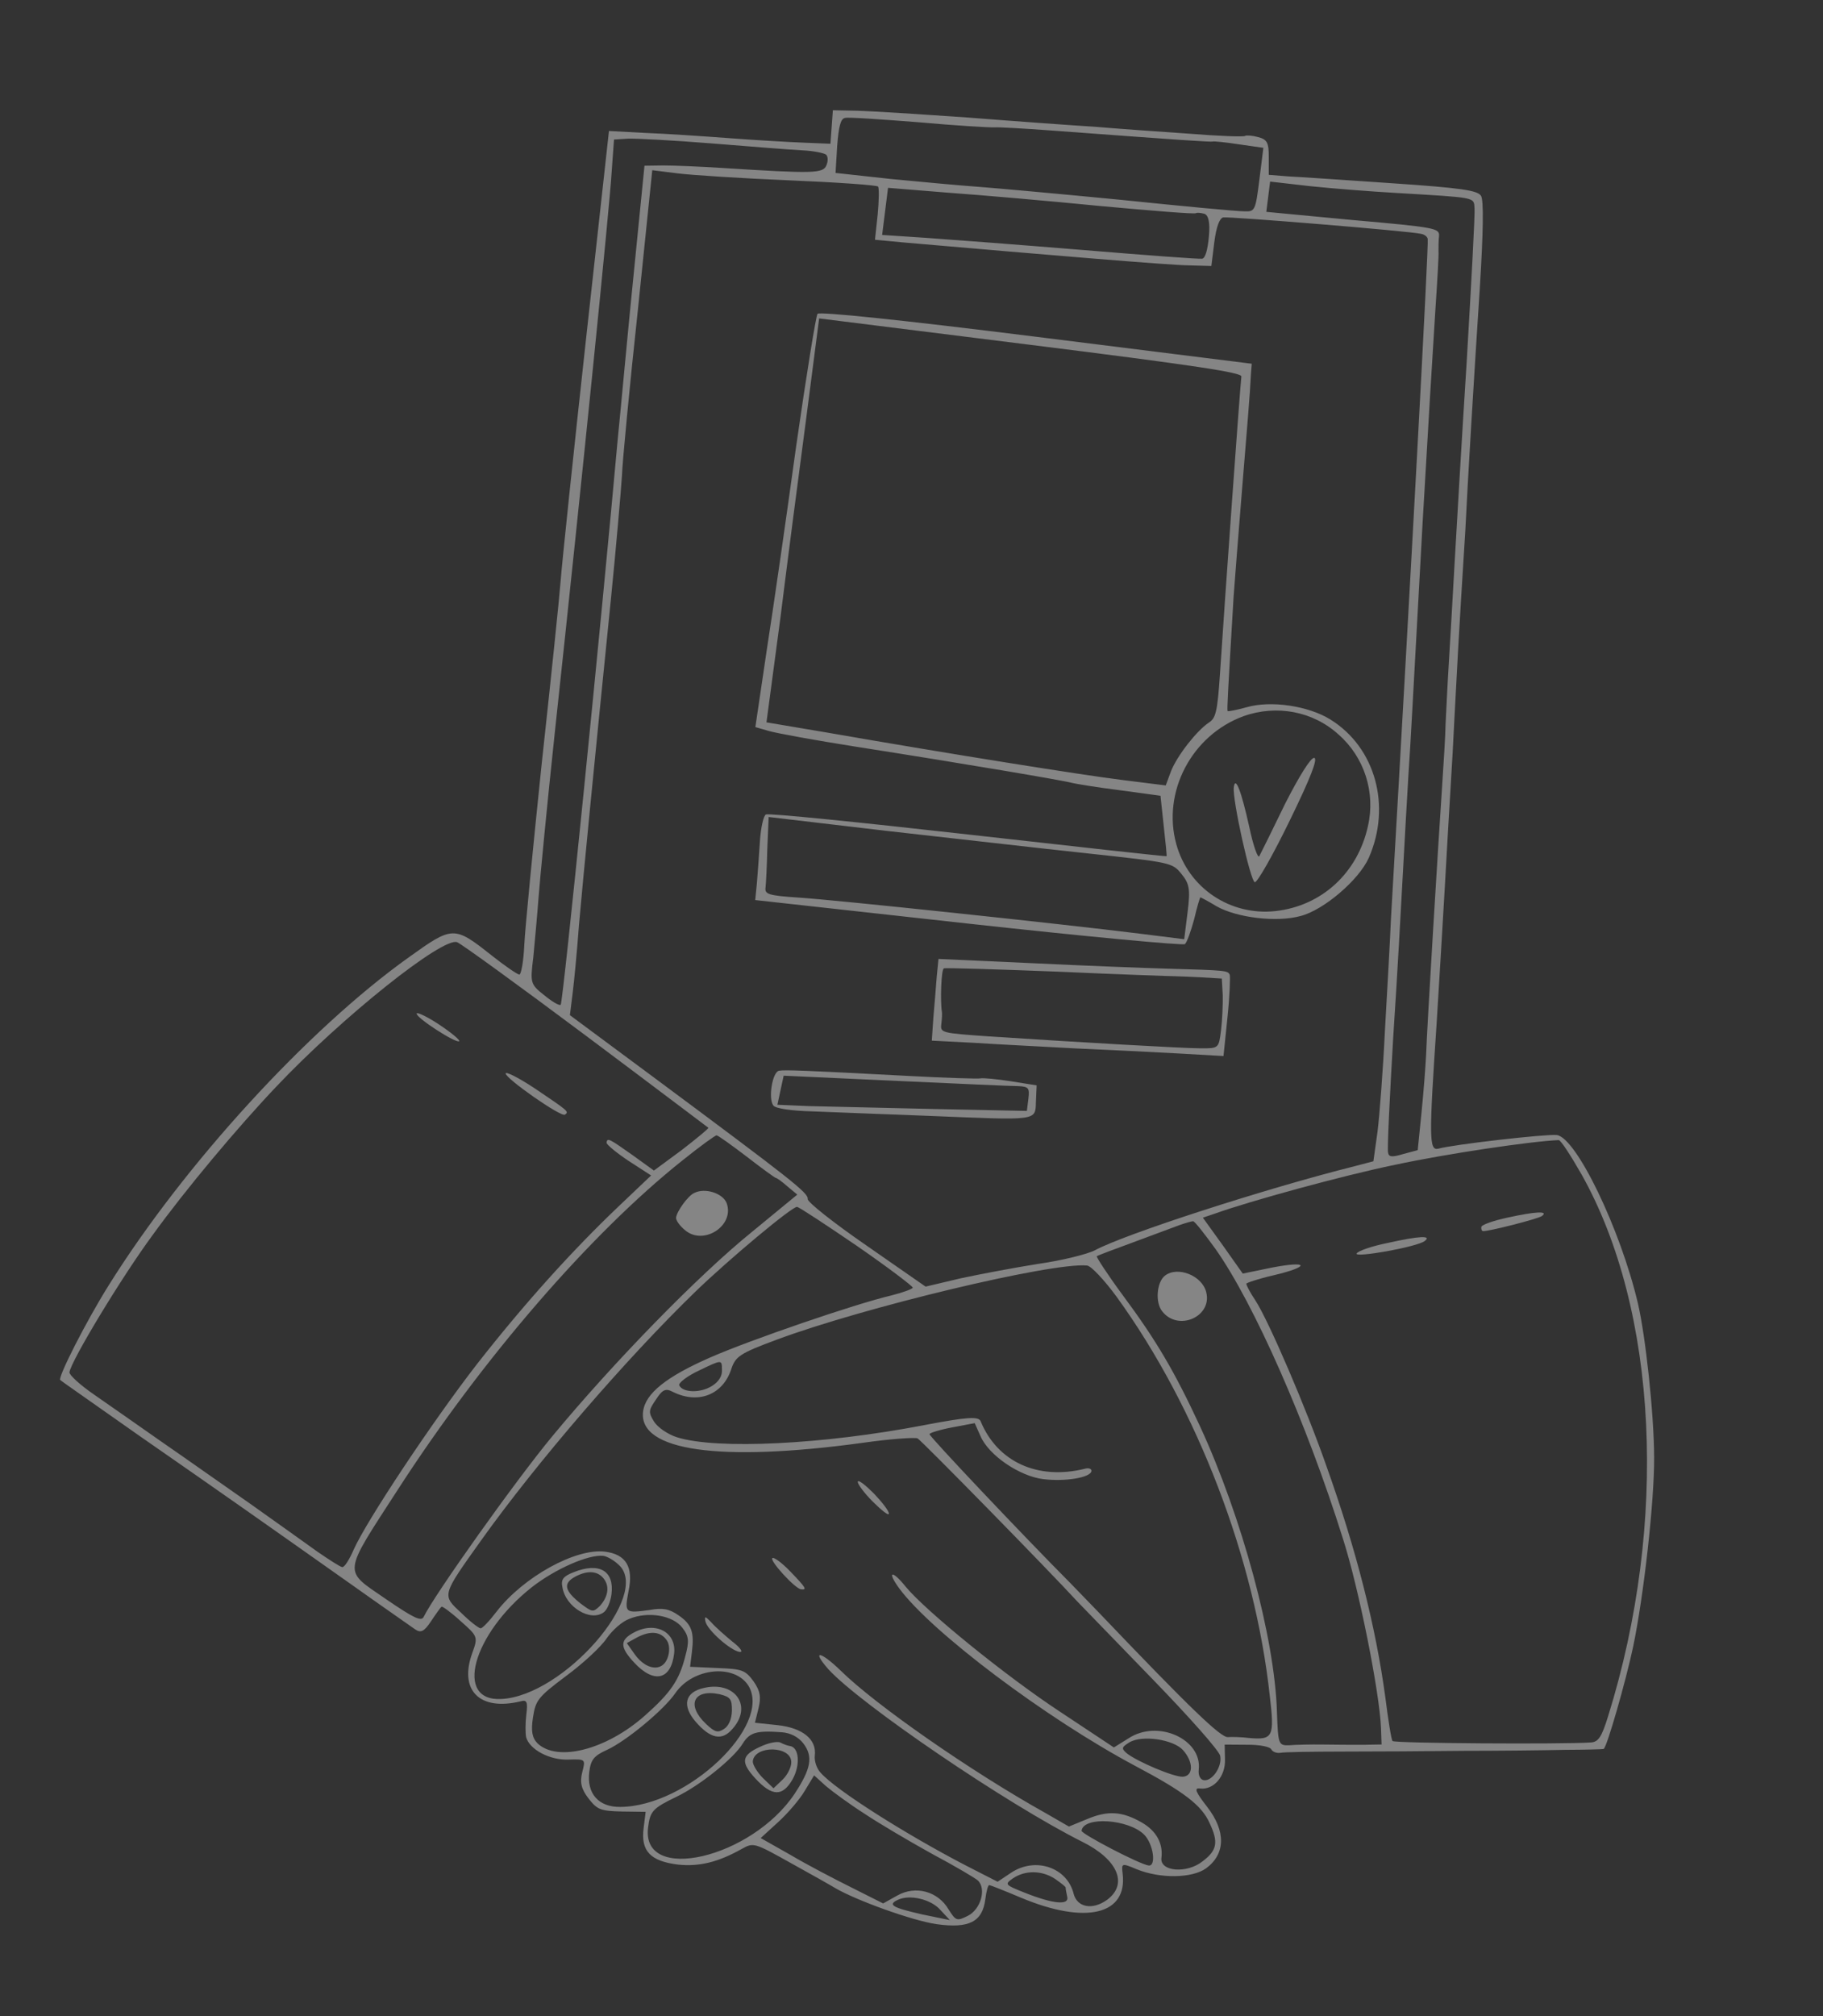 <?xml version="1.0" encoding="UTF-8"?> <svg xmlns="http://www.w3.org/2000/svg" width="104" height="115" viewBox="0 0 104 115" fill="none"><rect x="0" y="0" width="104" height="115" fill="#333333" stroke="none"/> <path d="M71.033 7.751C70.95 7.815 69.507 7.76 67.799 7.622C66.088 7.508 63.709 7.336 62.472 7.231C61.257 7.155 58.01 6.924 55.287 6.709C52.561 6.518 49.708 6.337 48.936 6.316L47.514 6.288L47.446 7.231L47.375 8.199L45.883 8.138C45.036 8.107 43.15 7.996 41.639 7.883C40.153 7.772 37.971 7.624 36.826 7.582L34.74 7.471L33.43 19.352C32.715 25.873 32.064 32.077 31.987 33.094C31.91 34.111 31.42 38.833 30.899 43.6C30.406 48.346 29.95 52.997 29.909 53.918C29.866 54.864 29.724 55.598 29.626 55.586C29.503 55.57 28.789 55.081 28.038 54.486C25.9 52.791 25.823 52.807 23.324 54.598C17.559 58.71 10.492 66.441 6.211 73.292C4.899 75.382 3.305 78.538 3.434 78.705C3.477 78.76 5.548 80.196 8.006 81.93C13.022 85.412 15.089 86.872 19.96 90.311C21.797 91.617 23.477 92.779 23.683 92.93C24.006 93.145 24.191 93.068 24.591 92.467C24.868 92.051 25.142 91.66 25.194 91.641C25.225 91.595 25.73 91.958 26.268 92.451C27.259 93.326 27.28 93.354 26.939 94.288C26.172 96.421 27.375 97.598 29.695 97.037C30.058 96.932 30.117 97.064 30.027 97.779C29.966 98.272 29.969 98.849 30.015 99.08C30.203 99.779 31.35 100.398 32.43 100.358C33.409 100.33 33.409 100.33 33.215 101.082C33.067 101.665 33.169 102.053 33.578 102.58C34.073 103.218 34.264 103.292 35.486 103.319L36.834 103.337L36.716 104.274C36.553 105.581 37.107 106.151 38.682 106.348C39.892 106.474 40.975 106.209 42.32 105.451C42.991 105.084 43.015 105.087 45.096 106.248C46.265 106.895 47.409 107.539 47.665 107.696C48.877 108.399 52.059 109.548 53.434 109.745C55.278 110 56.05 109.621 56.213 108.314C56.269 107.87 56.364 107.507 56.438 107.516C56.512 107.525 57.346 107.855 58.272 108.246C61.955 109.783 64.328 109.203 64.045 106.864C63.971 106.254 63.996 106.257 64.852 106.614C66.184 107.156 68.012 107.134 68.809 106.558C69.911 105.744 69.948 104.447 68.871 103.06C68.204 102.2 68.108 101.963 68.453 102.006C69.241 102.105 69.915 101.312 69.884 100.357L69.866 99.503L71.14 99.512C71.891 99.506 72.475 99.629 72.531 99.786C72.614 99.922 72.829 99.999 73.032 99.974C73.238 99.925 74.866 99.903 76.642 99.9C78.442 99.899 81.519 99.883 83.523 99.858C85.523 99.858 88.102 99.83 89.28 99.802C90.456 99.798 91.434 99.77 91.487 99.752C91.674 99.65 92.74 95.927 93.162 93.952C93.781 90.999 94.382 85.59 94.367 83.109C94.355 80.604 93.879 76.212 93.439 74.329C92.443 70.098 89.921 64.875 88.813 64.737C88.247 64.666 82.895 65.274 82.04 65.518C81.526 65.629 81.52 64.877 81.958 58.371C82.106 55.985 82.316 52.506 82.421 50.666C82.526 48.826 82.668 46.29 82.745 45.072C82.825 43.831 82.924 42.04 82.967 41.094C83.165 37.312 83.211 36.542 83.347 34.255C83.433 32.964 83.532 31.173 83.594 30.279C83.736 27.342 84.088 21.527 84.418 16.485C84.618 13.28 84.656 11.381 84.484 11.159C84.271 10.857 83.364 10.719 79.421 10.452C76.769 10.27 74.116 10.089 73.495 10.061L72.381 9.972L72.381 8.971C72.387 8.12 72.283 7.957 71.775 7.818C71.436 7.726 71.089 7.707 71.033 7.751ZM71.845 10.256C71.626 12.006 71.593 12.077 70.996 12.053C70.645 12.059 67.481 11.764 63.952 11.398C60.419 11.056 56.76 10.724 55.794 10.653C54.852 10.586 52.628 10.383 50.849 10.211L47.667 9.863L47.76 8.322C47.849 7.206 47.954 6.769 48.209 6.726C48.391 6.673 50.274 6.808 52.379 6.971C54.481 7.159 56.441 7.279 56.718 7.263C56.995 7.248 58.46 7.331 59.946 7.441C67.328 7.989 69.113 8.111 69.193 8.071C69.245 8.053 69.913 8.111 70.673 8.231L72.073 8.431L71.845 10.256ZM84.12 11.865C84.154 12.195 83.938 16.125 83.672 20.649C83.385 25.145 83.083 30.366 82.978 32.206C82.873 34.046 82.734 36.557 82.654 37.799C82.577 39.017 82.506 40.585 82.469 41.282C82.459 41.957 82.354 43.596 82.268 44.888C82.061 47.942 81.41 58.553 81.357 60.174C81.323 60.846 81.209 62.359 81.089 63.521L80.879 65.598L80.052 65.82C79.402 66.014 79.23 65.993 79.187 65.737C79.135 65.555 79.28 62.593 79.48 59.188C79.709 55.761 79.94 51.508 80.036 49.742C80.135 47.951 80.268 45.489 80.345 44.272C80.514 41.714 80.505 41.587 81.163 29.725C81.444 24.877 81.765 19.509 81.879 17.795C81.993 16.082 82.089 14.516 82.064 14.313C82.064 14.112 82.064 13.712 82.095 13.465C82.126 13.018 81.932 12.969 77.184 12.551L72.242 12.083L72.35 11.22L72.458 10.357L74.75 10.619C75.984 10.748 78.187 10.923 79.628 11.003C84.243 11.28 84.074 11.234 84.12 11.865ZM47.123 8.818C47.236 8.908 47.252 9.185 47.147 9.422C46.962 9.9 46.436 9.91 41.177 9.578C39.962 9.501 38.444 9.436 37.844 9.437L36.767 9.452L36.172 15.413C35.836 18.701 35.442 23.059 35.235 25.111C34.332 35.14 32.121 57.225 31.986 57.308C31.903 57.373 31.484 57.12 31.053 56.766C30.257 56.14 30.241 56.063 30.423 54.609C30.503 53.767 30.645 52.233 30.722 51.215C30.799 50.198 31.203 45.967 31.647 41.816C33.225 27.189 34.779 11.758 34.89 9.869L35.029 7.958L35.835 7.908C36.288 7.89 38.423 8.007 40.627 8.182C42.83 8.357 45.132 8.545 45.778 8.575C46.4 8.603 47.009 8.729 47.123 8.818ZM81.449 13.635C81.513 13.918 80.498 32.647 79.352 52.411C79.3 53.631 79.142 56.491 79.01 58.754C78.901 61.019 78.701 63.623 78.584 64.56L78.35 66.233L77.316 66.505C72.18 67.791 64.153 70.393 62.464 71.309C62.036 71.531 60.565 71.898 59.242 72.083C57.915 72.293 55.918 72.669 54.813 72.907L52.804 73.382L49.422 71.031C47.558 69.746 46.056 68.557 46.078 68.385C46.121 68.039 45.164 67.294 37.386 61.514L32.512 57.9L32.672 56.617C32.758 55.927 32.925 54.195 33.03 52.756C33.267 50.056 33.887 43.698 34.849 34.203C35.157 31.136 35.428 27.965 35.481 27.145C35.509 26.323 35.916 22.066 36.391 17.669L37.211 9.708L38.663 9.889C39.475 9.991 42.328 10.172 45.039 10.286C47.75 10.399 50.03 10.559 50.095 10.642C50.157 10.75 50.144 11.45 50.07 12.242L49.916 13.675L51.522 13.826C60.055 14.567 66.712 15.123 67.81 15.135L69.106 15.172L69.275 13.816C69.383 12.953 69.571 12.451 69.777 12.401C70.06 12.336 80.356 13.173 81.061 13.336C81.258 13.361 81.44 13.508 81.449 13.635ZM68.964 13.502C68.897 14.244 68.761 14.728 68.582 14.756C68.404 14.784 65.382 14.556 61.843 14.264C58.304 13.972 54.267 13.668 52.879 13.569L50.325 13.4L50.495 12.044L50.661 10.713L54.077 10.99C55.935 11.122 59.868 11.463 62.782 11.752C65.7 12.017 68.149 12.223 68.232 12.158C68.288 12.115 68.509 12.143 68.703 12.192C68.943 12.272 69.041 12.685 68.964 13.502ZM33.416 59.064C37.235 61.92 40.364 64.29 40.41 64.321C40.456 64.352 39.761 64.916 38.902 65.585L37.305 66.762L36.089 65.884C34.757 64.941 34.64 64.876 34.603 65.172C34.591 65.271 35.157 65.742 35.849 66.204L37.145 67.043L35.329 68.769C32.605 71.358 29.875 74.397 27.197 77.819C24.633 81.129 20.905 86.748 20.176 88.385C19.93 88.955 19.649 89.395 19.526 89.38C19.403 89.365 18.779 88.961 18.111 88.502C17.446 88.018 15.723 86.801 14.277 85.769C12.828 84.762 10.554 83.15 9.219 82.232C7.886 81.289 6.16 80.097 5.379 79.549C4.573 78.997 3.945 78.418 3.963 78.27C4.043 77.629 6.943 72.833 8.719 70.426C10.594 67.831 13.561 64.295 15.749 61.989C19.495 58.025 25.272 53.414 26.081 53.74C26.297 53.817 29.598 56.208 33.416 59.064ZM90.231 66.992C94.587 74.748 95.173 86.866 91.749 97.856C91.37 99.086 91.185 99.364 90.733 99.382C89.194 99.49 79.525 99.434 79.442 99.298C79.375 99.24 79.193 98.09 79.03 96.793C78.483 92.768 77.379 88.398 75.675 83.628C74.534 80.355 72.366 75.301 71.609 74.155C71.314 73.717 71.092 73.289 71.102 73.215C71.108 73.166 71.812 72.928 72.662 72.734C74.748 72.244 74.693 71.886 72.566 72.296L70.898 72.639L69.772 71.046L68.622 69.45L69.327 69.212C71.29 68.506 76.623 67.044 79.575 66.436C82.606 65.789 87.394 65.085 88.927 65.026C89.05 65.042 89.616 65.914 90.231 66.992ZM42.604 65.972C43.447 66.628 44.204 67.174 44.253 67.18C44.327 67.189 44.626 67.402 44.918 67.664L45.484 68.135L42.92 70.243C39.833 72.737 34.986 77.715 31.511 81.913C29.421 84.432 24.779 90.963 24.172 92.215C24.037 92.498 23.612 92.295 22 91.192C19.56 89.51 19.514 89.879 22.706 84.945C27.511 77.507 33.679 70.365 38.927 66.189C39.927 65.387 40.807 64.746 40.881 64.755C40.979 64.767 41.736 65.313 42.604 65.972ZM69.348 71.243C71.535 74.346 74.537 81.132 76.61 87.751C77.511 90.543 78.71 96.552 78.784 98.565L78.818 99.496L77.765 99.514C77.165 99.514 76.14 99.511 75.442 99.499C74.768 99.49 73.915 99.509 73.562 99.54C72.934 99.561 72.915 99.509 72.848 97.648C72.726 93.425 70.841 86.504 68.46 81.349C67.002 78.212 65.971 76.455 64.045 73.861C63.168 72.674 62.519 71.667 62.572 71.648C62.627 71.605 63.572 71.247 64.646 70.856C65.72 70.464 66.901 70.011 67.268 69.881C67.634 69.752 67.997 69.647 68.071 69.656C68.169 69.668 68.729 70.389 69.348 71.243ZM48.893 71.065C50.665 72.288 52.081 73.367 52.072 73.441C52.062 73.515 51.511 73.721 50.84 73.888C48.754 74.378 42.824 76.416 40.549 77.409C38.01 78.519 36.816 79.472 36.687 80.507C36.406 82.751 41.05 83.406 49.19 82.295C50.768 82.067 52.205 81.971 52.347 82.039C52.581 82.168 59.854 89.588 61.46 91.341C61.703 91.597 63.608 93.563 65.712 95.729C67.817 97.895 69.57 99.867 69.61 100.148C69.733 100.764 69.154 101.593 68.687 101.535C68.465 101.507 68.348 101.242 68.388 100.921C68.579 99.192 66.047 98.049 64.385 99.144L63.545 99.665L60.428 97.598C57.379 95.589 52.816 91.888 51.665 90.493C50.887 89.519 50.576 89.605 51.302 90.597C53.163 93.109 59.677 98.004 64.763 100.719C67.554 102.194 68.557 102.971 69.006 103.978C69.52 105.069 69.437 105.535 68.609 106.157C67.72 106.873 66.159 106.753 66.258 105.964C66.36 105.15 65.975 104.426 65.135 103.945C64.015 103.304 63.197 103.252 62.009 103.755L60.981 104.177L59.651 103.41C55.374 101.023 49.947 97.239 47.965 95.289C46.806 94.167 46.267 94.075 47.252 95.199C49.054 97.178 57.417 102.88 61.747 105.049C63.772 106.054 64.371 107.456 63.159 108.356C62.334 108.954 61.454 108.794 61.251 108.017C60.888 106.519 59.091 105.894 57.703 106.797L56.912 107.325L55.032 106.363C51.675 104.617 47.666 102.087 46.813 101.104C46.592 100.876 46.447 100.433 46.484 100.137C46.602 99.2 45.783 98.547 44.352 98.393L43.069 98.257L43.272 97.431C43.426 96.8 43.371 96.442 42.989 95.894C42.519 95.259 42.352 95.188 40.934 95.136L39.368 95.065L39.469 94.252C39.614 93.093 39.47 92.649 38.71 92.129C38.18 91.762 37.814 91.691 37.072 91.824C35.648 92.021 35.626 91.993 35.854 90.77C36.153 89.38 35.719 88.65 34.513 88.499C32.839 88.29 29.857 89.945 28.336 91.909C27.918 92.457 27.514 92.883 27.416 92.87C27.293 92.855 26.791 92.467 26.302 91.98C25.204 90.966 25.197 91.016 27.441 87.865C30.624 83.405 35.712 77.506 39.695 73.647C41.627 71.785 45.201 68.801 45.471 68.835C45.595 68.85 47.142 69.87 48.893 71.065ZM63.707 73.969C68.312 80.329 71.591 88.901 72.439 96.72C72.719 99.084 72.623 99.247 71.238 99.124C70.844 99.075 70.297 99.056 70.044 99.075C69.641 99.1 67.921 97.457 62.66 91.942C62.174 91.43 61.463 90.716 61.088 90.318C58.356 87.573 53.012 81.922 53.027 81.798C53.036 81.725 53.609 81.546 54.326 81.41L55.606 81.169L55.938 81.912C56.403 82.997 58.153 84.192 59.507 84.361C60.763 84.518 62.218 84.274 62.265 83.905C62.283 83.757 62.089 83.707 61.855 83.778C59.2 84.423 56.904 83.385 55.944 81.061C55.831 80.772 55.175 80.815 52.716 81.284C46.952 82.391 40.89 82.685 38.628 81.977C38.099 81.811 37.524 81.413 37.315 81.087C36.982 80.544 36.995 80.445 37.422 79.823C37.795 79.243 37.98 79.166 38.401 79.394C39.838 80.1 41.232 79.548 41.712 78.106C41.956 77.36 42.202 77.19 44.325 76.404C49.203 74.585 59.953 71.997 62.005 72.178C62.23 72.181 63.002 73.004 63.707 73.969ZM40.62 79.046C39.967 79.465 38.946 79.437 38.749 79.012C38.69 78.88 39.217 78.47 39.906 78.155C41.183 77.538 41.183 77.538 41.186 78.115C41.217 78.469 40.998 78.817 40.62 79.046ZM35.294 89.248C37.184 90.936 32.16 96.719 28.612 96.901C25.892 97.062 26.948 93.213 30.334 90.531C31.691 89.473 33.568 88.656 34.408 88.736C34.63 88.764 35.027 88.989 35.294 89.248ZM38.922 92.831C39.309 93.33 39.325 93.608 39.091 94.48C38.746 95.839 38.256 96.554 36.767 97.87C34.575 99.8 31.812 100.506 30.67 99.437C30.36 99.123 30.283 98.738 30.406 97.952C30.554 96.969 30.702 96.787 32.274 95.606C33.238 94.9 34.284 93.929 34.592 93.467C34.927 92.983 35.491 92.477 35.909 92.329C36.989 91.888 38.383 92.138 38.922 92.831ZM42.706 96.159C44.047 98.43 39.197 103.032 35.393 103.057C34.141 103.076 33.464 102.29 33.618 101.058C33.704 100.367 33.883 100.139 34.625 99.806C35.739 99.294 37.887 97.51 38.53 96.563C39.537 95.112 41.916 94.883 42.706 96.159ZM67.478 99.806C68.093 100.484 68.093 101.285 67.487 101.335C66.982 101.372 64.822 100.451 64.256 99.979C63.964 99.717 63.997 99.646 64.431 99.375C65.161 98.94 66.927 99.211 67.478 99.806ZM45.823 99.428C46.404 100.177 46.266 100.886 45.339 102.297C42.877 105.996 36.568 107.461 36.972 104.231C37.089 103.294 37.234 103.137 38.591 102.48C39.92 101.845 41.865 100.285 42.37 99.447C42.776 98.797 43.164 98.695 44.601 98.799C45.097 98.836 45.543 99.067 45.823 99.428ZM49.321 103.446C50.152 104.001 51.875 105.017 53.161 105.729C54.45 106.416 55.638 107.115 55.795 107.26C56.284 107.747 55.939 108.906 55.219 109.266C54.579 109.587 54.533 109.556 54.114 108.903C53.518 107.877 52.238 107.517 51.188 108.112L50.382 108.562L48.594 107.662C47.582 107.16 46.009 106.337 45.102 105.798L43.397 104.834L44.385 103.931C44.921 103.447 45.622 102.633 45.909 102.143L46.444 101.258L47.118 101.869C47.503 102.192 48.487 102.916 49.321 103.446ZM65.273 104.639C65.806 105.181 65.972 106.454 65.529 106.398C65.012 106.334 61.679 104.59 61.701 104.417C61.806 103.579 64.384 103.751 65.273 104.639ZM60.795 107.66C60.786 107.734 60.836 107.94 60.882 108.171C61.017 108.689 60.078 108.597 58.435 107.941C57.34 107.503 57.294 107.472 57.786 107.133C58.469 106.668 59.42 106.661 60.183 107.158C60.528 107.401 60.802 107.61 60.795 107.66ZM53.659 108.946L54.188 109.513L52.628 109.193C50.926 108.805 50.622 108.642 51.207 108.364C51.899 108.025 53.136 108.33 53.659 108.946Z" fill="white" fill-opacity="0.4"></path> <path d="M46.638 17.899C46.549 18.013 46.001 21.4 45.422 25.435C44.867 29.472 44.109 34.736 43.736 37.118L43.092 41.47L43.864 41.692C44.298 41.821 46.523 42.224 48.803 42.584C55.179 43.582 60.761 44.53 61.171 44.656C61.364 44.705 62.589 44.908 63.869 45.069L66.205 45.386L66.389 47.111C66.497 48.051 66.574 48.837 66.549 48.834C66.546 48.859 61.441 48.296 55.252 47.597C49.04 46.896 43.854 46.373 43.694 46.453C43.562 46.512 43.402 47.193 43.352 47.988C43.306 48.758 43.22 49.849 43.18 50.37L43.084 51.335L55.242 52.679C61.901 53.411 67.462 53.931 67.597 53.848C67.708 53.762 67.939 53.114 68.124 52.436C68.287 51.731 68.457 51.176 68.481 51.179C68.506 51.182 68.952 51.413 69.416 51.697C70.561 52.34 72.826 52.623 74.198 52.244C75.516 51.908 77.532 50.182 78.089 48.924C79.382 45.981 78.475 42.637 75.899 41.038C74.647 40.256 72.487 39.936 71.111 40.34C70.542 40.494 70.08 40.586 70.034 40.556C69.994 40.475 70.056 39.381 70.377 34.013C70.448 33.045 70.657 30.367 70.846 28.061C71.169 24.07 71.305 22.585 71.367 21.291L71.41 20.745L59.126 19.21C51.396 18.244 46.755 17.764 46.638 17.899ZM70.819 21.473C70.745 22.064 69.866 34.299 69.597 38.448C69.452 40.608 69.357 40.972 68.951 41.221C68.267 41.687 67.168 43.077 66.805 43.983L66.504 44.797L64.042 44.489C61.703 44.197 54.324 43.024 47.154 41.777L43.726 41.199L44.515 35.287C44.922 32.033 45.593 26.858 46.007 23.755L46.731 18.161L58.793 19.669C68.271 20.854 70.847 21.251 70.819 21.473ZM76.367 41.898C77.831 43.183 78.48 45.192 78.04 47.115C77.458 49.772 75.42 51.671 72.758 51.964C70.173 52.242 67.798 50.643 67.109 48.153C66.282 45.17 67.987 41.927 70.948 40.845C72.831 40.179 74.908 40.564 76.367 41.898ZM67.398 49.842C67.853 50.399 67.915 50.708 67.752 52.014L67.558 53.568L65.046 53.254C60.541 52.691 47.512 51.312 45.552 51.193C43.841 51.079 43.626 51.002 43.672 50.632C43.7 50.41 43.752 49.39 43.774 48.416L43.851 46.598L50.603 47.392C54.326 47.807 59.502 48.404 62.118 48.681C66.804 49.191 66.878 49.201 67.398 49.842Z" fill="white" fill-opacity="0.4"></path> <path d="M73.322 45.826C72.614 47.29 71.946 48.633 71.847 48.822C71.773 49.013 71.494 48.251 71.26 47.12C70.811 45.111 70.473 44.218 70.386 44.908C70.3 45.598 71.339 50.285 71.586 50.316C71.733 50.335 72.632 48.744 73.574 46.809C74.784 44.331 75.193 43.255 74.972 43.227C74.775 43.203 74.116 44.272 73.322 45.826Z" fill="white" fill-opacity="0.4"></path> <path d="M66.597 55.248C65.301 55.212 61.818 55.077 58.885 54.935L53.54 54.693L53.441 55.682C53.398 56.228 53.318 57.269 53.25 58.012L53.158 59.353L55.542 59.476C56.856 59.565 59.441 59.687 61.279 59.792C63.119 59.872 65.802 60.007 67.218 60.084L69.799 60.231L70.028 58.006C70.154 56.795 70.191 55.697 70.154 55.593C70.034 55.352 69.96 55.343 66.597 55.248ZM69.757 56.77C69.766 57.297 69.729 58.194 69.658 58.761C69.529 59.796 69.529 59.796 68.479 59.791C67.43 59.785 61.894 59.468 56.438 59.112C53.687 58.918 53.638 58.912 53.703 58.394C53.739 58.098 53.752 57.799 53.736 57.722C53.635 57.134 53.691 55.288 53.848 55.232C53.928 55.192 56.867 55.284 60.35 55.419C63.806 55.575 66.843 55.68 67.043 55.68C67.243 55.679 67.939 55.716 68.56 55.744L69.702 55.812L69.757 56.77Z" fill="white" fill-opacity="0.4"></path> <path d="M55.939 61.504C55.81 61.538 53.942 61.479 51.831 61.366C45.919 61.053 44.775 61.01 44.442 61.068C44.058 61.145 43.817 62.668 44.119 63.056C44.248 63.222 45.107 63.355 46.378 63.389C47.522 63.431 50.507 63.554 53.046 63.646C59.265 63.898 59.059 63.947 59.099 62.825L59.139 61.904L57.669 61.67C56.859 61.544 56.093 61.473 55.939 61.504ZM58.668 62.671L58.582 63.361L53.295 63.252C50.378 63.187 47.162 63.111 46.165 63.087L44.35 63.01L44.528 62.181L44.707 61.352L51.046 61.643C54.526 61.803 57.684 61.947 58.084 61.947C58.681 61.972 58.745 62.055 58.668 62.671Z" fill="white" fill-opacity="0.4"></path> <path d="M23.77 57.808C23.739 58.054 26.007 59.515 26.198 59.388C26.256 59.32 25.758 58.907 25.066 58.445C24.373 57.983 23.782 57.709 23.77 57.808Z" fill="white" fill-opacity="0.4"></path> <path d="M28.847 61.222C28.813 61.493 32.031 63.748 32.228 63.573C32.474 63.403 32.428 63.372 30.561 62.112C29.638 61.496 28.862 61.099 28.847 61.222Z" fill="white" fill-opacity="0.4"></path> <path d="M86.024 69.442C85.203 69.615 84.522 69.856 84.507 69.979C84.492 70.102 84.528 70.207 84.602 70.216C84.873 70.25 87.714 69.528 87.96 69.359C88.372 69.06 87.618 69.091 86.024 69.442Z" fill="white" fill-opacity="0.4"></path> <path d="M79.168 70.891C78.245 71.076 77.46 71.353 77.392 71.495C77.26 71.754 80.839 71.124 81.282 70.779C81.697 70.456 80.968 70.49 79.168 70.891Z" fill="white" fill-opacity="0.4"></path> <path d="M39.594 68.047C39.249 68.205 38.615 69.077 38.569 69.447C38.55 69.595 38.784 69.924 39.08 70.162C40.141 71.071 41.938 69.893 41.449 68.605C41.219 68.05 40.209 67.724 39.594 68.047Z" fill="white" fill-opacity="0.4"></path> <path d="M66.458 72.758C65.987 73.125 65.892 74.29 66.304 74.792C67.208 75.957 69.166 75.1 68.815 73.704C68.585 72.748 67.178 72.197 66.458 72.758Z" fill="white" fill-opacity="0.4"></path> <path d="M48.936 84.515C48.92 84.638 49.305 85.162 49.794 85.649C50.283 86.135 50.692 86.462 50.708 86.339C50.726 86.191 50.339 85.692 49.852 85.18C49.363 84.693 48.954 84.367 48.936 84.515Z" fill="white" fill-opacity="0.4"></path> <path d="M44.066 88.864C43.875 88.991 45.349 90.602 45.693 90.645C46.063 90.691 45.98 90.556 45.072 89.616C44.607 89.132 44.149 88.8 44.066 88.864Z" fill="white" fill-opacity="0.4"></path> <path d="M40.242 92.47C40.332 92.957 41.682 94.152 42.199 94.217C42.421 94.245 42.23 93.971 41.796 93.641C41.365 93.287 40.803 92.79 40.584 92.538C40.23 92.168 40.181 92.162 40.242 92.47Z" fill="white" fill-opacity="0.4"></path> <path d="M32.715 89.675C32.137 89.903 31.989 90.085 32.084 90.522C32.266 91.672 33.709 92.528 34.457 91.946C34.651 91.795 34.832 91.341 34.885 90.922C35.051 89.591 34.19 89.083 32.715 89.675ZM34.445 90.041C34.789 90.485 34.691 91.073 34.226 91.591C33.829 91.967 33.804 91.964 33.118 91.453C32.186 90.71 32.112 90.3 32.835 89.915C33.531 89.551 34.1 89.597 34.445 90.041Z" fill="white" fill-opacity="0.4"></path> <path d="M36.159 93.113C35.355 93.539 35.355 93.939 36.171 94.818C37.294 96.035 38.269 95.831 38.457 94.327C38.611 93.094 37.393 92.441 36.159 93.113ZM38.051 93.575C38.199 93.794 38.22 94.222 38.075 94.58C37.777 95.369 36.866 95.255 36.226 94.374L35.758 93.714L36.349 93.388C37.125 92.984 37.716 93.058 38.051 93.575Z" fill="white" fill-opacity="0.4"></path> <path d="M40.167 96.269C39.062 96.507 38.89 97.286 39.699 98.214C40.53 99.169 41.188 99.301 41.773 98.623C42.961 97.319 41.943 95.865 40.167 96.269ZM41.755 97.569C41.745 98.044 41.57 98.448 41.299 98.614C40.945 98.845 40.776 98.799 40.262 98.309C39.145 97.243 39.561 96.318 41.047 96.629C41.678 96.783 41.761 96.919 41.755 97.569Z" fill="white" fill-opacity="0.4"></path> <path d="M43.374 99.623C42.288 100.113 42.239 100.507 43.097 101.441C44.045 102.461 44.642 102.485 45.217 101.481C45.67 100.661 45.596 99.65 45.055 99.582C44.956 99.57 44.716 99.49 44.528 99.391C44.365 99.296 43.827 99.404 43.374 99.623ZM45.141 100.494C45.156 100.772 44.922 101.243 44.639 101.508L44.128 101.995L43.503 101.391C43.171 101.049 42.925 100.618 42.947 100.445C43.06 99.533 45.132 99.567 45.141 100.494Z" fill="white" fill-opacity="0.4"></path> </svg> 